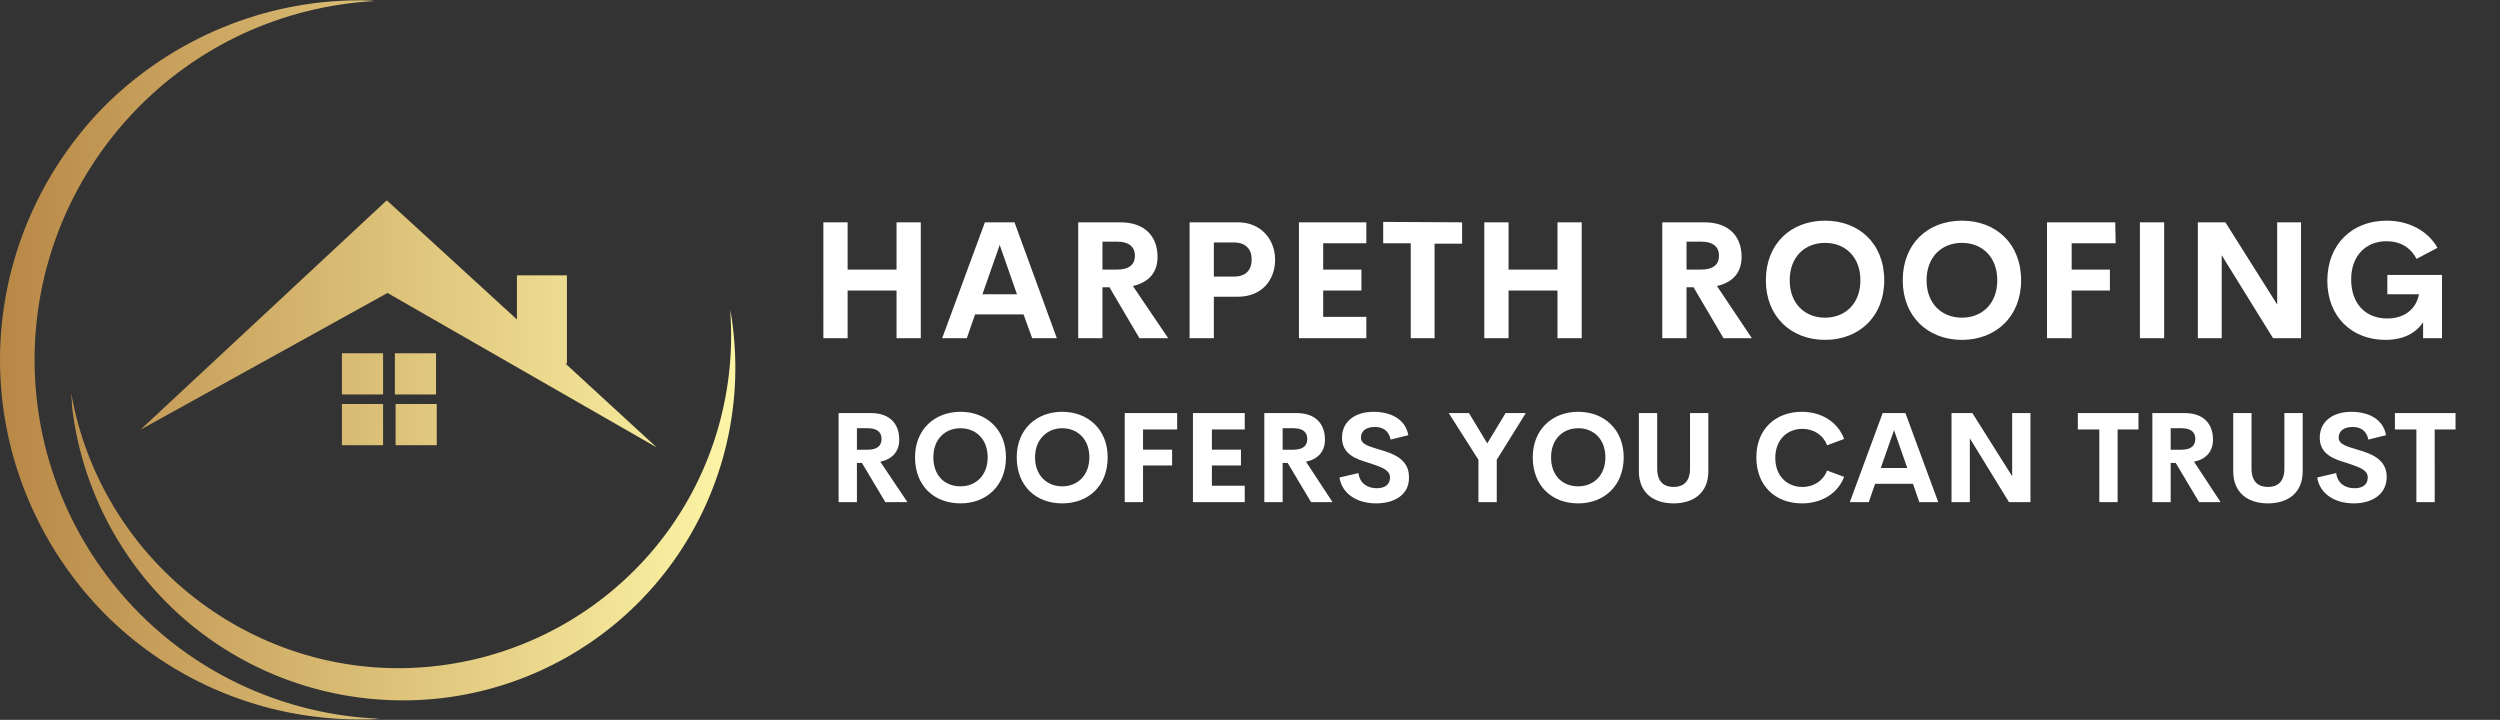 <?xml version="1.0" encoding="utf-8"?>
<!-- Generator: Adobe Illustrator 26.0.1, SVG Export Plug-In . SVG Version: 6.00 Build 0)  -->
<svg version="1.1" id="fcbeebdc" xmlns="http://www.w3.org/2000/svg" xmlns:xlink="http://www.w3.org/1999/xlink" x="0px" y="0px"
	 viewBox="0 0 340 97.9" style="enable-background:new 0 0 340 97.9;" xml:space="preserve">
<rect x="0" y="0" width="340" height="97.9" fill="#333333" stroke="none"/>
<style type="text/css">
	.st0{fill:url(#SVGID_1_);}
	.st1{fill:#FFFFFF;}
</style>
<g id="SvgjsG1007" transform="matrix(1,0,0,1,0,-1.057)">
	
		<linearGradient id="SVGID_1_" gradientUnits="userSpaceOnUse" x1="-781.11" y1="585.551" x2="-780.11" y2="585.551" gradientTransform="matrix(100 0 0 -97.886 78110.992 57367.262)">
		<stop  offset="0" style="stop-color:#B88746"/>
		<stop  offset="1" style="stop-color:#FDF5A6"/>
	</linearGradient>
	<path class="st0" d="M48.9,1.1L48.9,1.1c-13,0-25.4,5.2-34.6,14.3C5.2,24.6,0,37,0,50c0,13,5.2,25.4,14.3,34.6
		c9.2,9.2,21.6,14.3,34.6,14.3c0.9,0,1.8,0,2.7-0.1c-12.6-0.5-24.6-5.9-33.3-15S4.7,62.6,4.7,50c0-12.5,4.8-24.5,13.4-33.6
		C26.7,7.3,38.4,1.9,50.9,1.2C50.2,1.1,49.6,1.1,48.9,1.1L48.9,1.1z M52.6,28.3L19.1,59.5l33.6-18.6l36.6,21L76.9,50.5h0.2v-12h-6.8
		v6L52.6,28.3z M99.3,43.2C99.3,43.2,99.3,43.2,99.3,43.2C99.3,43.2,99.3,43.2,99.3,43.2z M99.3,43.2c0.9,11.6-2.7,23.2-10.1,32.2
		c-7.4,9-18,14.8-29.6,16.2c-11.5,1.4-23-1.7-32.3-8.6C18,76.1,11.7,65.9,9.7,54.6c0,0.6,0.1,1.2,0.1,1.8
		c1.4,11.9,7.5,22.8,16.9,30.2C36.1,94,48.1,97.4,60.1,96c11.9-1.4,22.8-7.5,30.2-16.9c7.4-9.4,10.8-21.4,9.4-33.3
		C99.6,44.9,99.5,44.1,99.3,43.2L99.3,43.2z M46.5,49.1v5.6h5.6v-5.6H46.5z M53.7,49.1v5.6h5.6v-5.6H53.7z M46.5,56v5.6h5.6V56H46.5
		z M53.8,56v5.6h5.6V56H53.8z"/>
</g>
<g id="SvgjsG1008" transform="matrix(0.559,0,0,0.559,117.96,23.639)">
	<path class="st1" d="M7.1,11.8H13V40H7.1V28.4H-4.8V40h-5.9V11.8h5.9v11.5H7.1C7.1,23.3,7.1,11.8,7.1,11.8z M40.1,40l-2.1-5.8H26.2
		L24.2,40h-6l10.4-28.2h7.2L46.1,40H40.1L40.1,40z M28,29.3h8.4l-4.2-12L28,29.3z M66.2,40l-7.3-12.4h-1.7V40h-5.9V11.8h10.2
		c6.4,0,9.1,3.8,9.1,8.4c0,3.8-2.1,6.2-6,7.1L73.2,40L66.2,40L66.2,40z M57.2,16.6v6.7h3.5c3.1,0,4.4-1.3,4.4-3.4
		c0-2-1.3-3.4-4.4-3.4H57.2z M90.2,11.8c5.5,0,9,4.1,9,9.1c0,5.1-3.4,9-9,9h-5.9V40h-5.9V11.8L90.2,11.8L90.2,11.8z M89.2,25
		c2.9,0,4.3-1.6,4.3-4.2c0-2.4-1.4-4.1-4.3-4.1h-4.9V25H89.2z M121.4,16.9h-10.5v6.4h9.3v5.1h-9.3v6.4h10.5V40H105V11.8h16.4V16.9
		L121.4,16.9z M144.7,11.8v5.2H138V40h-5.8V16.9h-6.7v-5.2L144.7,11.8L144.7,11.8z M167.9,11.8h5.9V40h-5.9V28.4H156V40h-5.9V11.8
		h5.9v11.5h11.9C167.9,23.3,167.9,11.8,167.9,11.8z M208.3,40L201,27.6h-1.7V40h-5.9V11.8h10.2c6.4,0,9.1,3.8,9.1,8.4
		c0,3.8-2.1,6.2-6,7.1l8.5,12.7L208.3,40L208.3,40z M199.3,16.6v6.7h3.5c3.1,0,4.4-1.3,4.4-3.4c0-2-1.3-3.4-4.4-3.4H199.3z
		 M233,40.4c-8.3,0-14.4-5.7-14.4-14.5c0-8.9,6.1-14.5,14.4-14.5c8.3,0,14.4,5.6,14.4,14.5C247.4,34.7,241.3,40.4,233,40.4z M233,35
		c4.9,0,8.6-3.4,8.6-9.1c0-5.7-3.7-9.1-8.6-9.1s-8.6,3.4-8.6,9.1C224.4,31.6,228.1,35,233,35z M266.3,40.4
		c-8.3,0-14.4-5.7-14.4-14.5c0-8.9,6.1-14.5,14.4-14.5c8.3,0,14.4,5.6,14.4,14.5C280.7,34.7,274.6,40.4,266.3,40.4z M266.3,35
		c4.9,0,8.6-3.4,8.6-9.1c0-5.7-3.7-9.1-8.6-9.1c-4.9,0-8.6,3.4-8.6,9.1C257.7,31.6,261.4,35,266.3,35z M303.7,16.9h-10.7v6.4h9.3
		v5.1h-9.3V40H287V11.8h16.6L303.7,16.9L303.7,16.9z M309.6,40V11.8h5.9V40H309.6z M343,11.8h5.8V40h-6.8l-12.5-20.2V40h-5.8V11.8
		h6.7L343,31.8L343,11.8L343,11.8z M369.3,40.4c-8.1,0-14.1-5.6-14.1-14.4c0-8.9,6.1-14.6,14.4-14.6c5.4,0,10,2.4,12.4,6.6l-5.1,2.7
		c-1.5-2.9-4.1-4.3-7.3-4.3c-4.9,0-8.6,3.4-8.6,9.3c0,5.8,3.4,9.5,8.8,9.5c3.6,0,6.9-1.8,7.7-5.9h-7.7v-4.7h13.3V40h-4.6v-3.9
		C376.7,38.8,373.7,40.4,369.3,40.4L369.3,40.4z"/>
</g>
<g id="SvgjsG1009" transform="matrix(0.859,0,0,0.859,118.431,51.109)">
	<path class="st1" d="M2.3,20l-3.7-6.2h-0.8V20h-2.9V5.9H0c3.2,0,4.5,1.9,4.5,4.2c0,1.9-1.1,3.1-3,3.5L5.8,20L2.3,20L2.3,20z
		 M-2.2,8.3v3.4h1.7c1.6,0,2.2-0.7,2.2-1.7c0-1-0.6-1.7-2.2-1.7L-2.2,8.3L-2.2,8.3z M14.2,20.2c-4.2,0-7.2-2.8-7.2-7.3
		c0-4.4,3.1-7.2,7.2-7.2c4.1,0,7.2,2.8,7.2,7.2C21.4,17.4,18.3,20.2,14.2,20.2z M14.2,17.5c2.4,0,4.3-1.7,4.3-4.6
		c0-2.9-1.9-4.6-4.3-4.6s-4.3,1.7-4.3,4.6C9.9,15.8,11.7,17.5,14.2,17.5z M30.3,20.2c-4.2,0-7.2-2.8-7.2-7.3c0-4.4,3.1-7.2,7.2-7.2
		c4.1,0,7.2,2.8,7.2,7.2C37.5,17.4,34.5,20.2,30.3,20.2z M30.3,17.5c2.4,0,4.3-1.7,4.3-4.6c0-2.9-1.9-4.6-4.3-4.6S26,10.1,26,12.9
		C26,15.8,27.9,17.5,30.3,17.5z M48.5,8.5h-5.4v3.2h4.6v2.5h-4.6V20h-2.9V5.9h8.3V8.5L48.5,8.5z M59.2,8.5H54v3.2h4.6v2.5H54v3.2
		h5.2V20H51V5.9h8.2L59.2,8.5L59.2,8.5z M69.7,20L66,13.8h-0.8V20h-2.9V5.9h5.1c3.2,0,4.5,1.9,4.5,4.2c0,1.9-1.1,3.1-3,3.5l4.2,6.4
		L69.7,20L69.7,20z M65.2,8.3v3.4h1.7c1.6,0,2.2-0.7,2.2-1.7c0-1-0.6-1.7-2.2-1.7L65.2,8.3L65.2,8.3z M80,20.2c-3,0-5.4-1.5-5.8-4.1
		l3-0.7c0.2,1.6,1.4,2.4,2.9,2.4c1.2,0,2.1-0.5,2.1-1.7c0-1.3-1.6-1.7-3.3-2.3c-2.1-0.6-4.3-1.4-4.3-4c0-2.6,2.1-4.1,5-4.1
		c2.5,0,5,1,5.5,3.7l-2.8,0.7c-0.3-1.4-1.2-2-2.5-2c-1.2,0-2.2,0.5-2.2,1.7c0,1.1,1.4,1.4,3,1.9c2.1,0.6,4.6,1.5,4.6,4.3
		C85.3,18.9,82.8,20.2,80,20.2L80,20.2z M103.7,5.9l-4.6,7.4V20h-2.9v-6.7l-4.7-7.4h3.2l2.9,4.8l2.9-4.8L103.7,5.9L103.7,5.9z
		 M112,20.2c-4.2,0-7.2-2.8-7.2-7.3c0-4.4,3.1-7.2,7.2-7.2c4.1,0,7.2,2.8,7.2,7.2C119.2,17.4,116.1,20.2,112,20.2z M112,17.5
		c2.4,0,4.3-1.7,4.3-4.6c0-2.9-1.9-4.6-4.3-4.6s-4.3,1.7-4.3,4.6C107.7,15.8,109.5,17.5,112,17.5z M127.1,20.2
		c-3.1,0-5.5-1.6-5.5-5.1V5.9h2.9v8.8c0,2.1,1.1,2.9,2.6,2.9c1.5,0,2.6-0.8,2.6-2.9V5.9h2.9v9.2C132.6,18.6,130.2,20.2,127.1,20.2
		L127.1,20.2z M147.4,20.2c-4.2,0-7.2-2.8-7.2-7.3s3.1-7.2,7.2-7.2c3.1,0,5.7,1.6,6.7,4.3l-2.7,1c-0.6-1.6-2.1-2.6-3.9-2.6
		c-2.4,0-4.3,1.7-4.3,4.6s1.9,4.6,4.3,4.6c1.8,0,3.3-1,3.9-2.6l2.7,1C153.1,18.6,150.6,20.2,147.4,20.2L147.4,20.2z M166,20l-1-2.9
		H159l-1,2.9h-3l5.2-14.1h3.6L169,20H166L166,20z M159.9,14.6h4.2l-2.1-6L159.9,14.6z M180.7,5.9h2.9V20h-3.4L174,9.9V20h-2.9V5.9
		h3.3l6.3,10L180.7,5.9L180.7,5.9z M200.7,5.9v2.6h-3.3V20h-2.9V8.5h-3.4V5.9C191.1,5.9,200.7,5.9,200.7,5.9z M210.3,20l-3.7-6.2
		h-0.8V20h-2.9V5.9h5.1c3.2,0,4.5,1.9,4.5,4.2c0,1.9-1.1,3.1-3,3.5l4.2,6.4L210.3,20L210.3,20z M205.8,8.3v3.4h1.7
		c1.6,0,2.2-0.7,2.2-1.7c0-1-0.6-1.7-2.2-1.7L205.8,8.3L205.8,8.3z M221.2,20.2c-3.1,0-5.5-1.6-5.5-5.1V5.9h2.9v8.8
		c0,2.1,1.1,2.9,2.6,2.9c1.5,0,2.6-0.8,2.6-2.9V5.9h2.9v9.2C226.7,18.6,224.3,20.2,221.2,20.2L221.2,20.2z M234.8,20.2
		c-3,0-5.4-1.5-5.8-4.1l3-0.7c0.2,1.6,1.4,2.4,2.9,2.4c1.2,0,2.1-0.5,2.1-1.7c0-1.3-1.6-1.7-3.3-2.3c-2.1-0.6-4.3-1.4-4.3-4
		c0-2.6,2.1-4.1,5-4.1c2.5,0,5,1,5.5,3.7l-2.8,0.7c-0.3-1.4-1.2-2-2.5-2c-1.2,0-2.2,0.5-2.2,1.7c0,1.1,1.4,1.4,3,1.9
		c2.1,0.6,4.6,1.5,4.6,4.3C240,18.9,237.5,20.2,234.8,20.2L234.8,20.2z M250.9,5.9v2.6h-3.3V20h-2.9V8.5h-3.4V5.9
		C241.3,5.9,250.9,5.9,250.9,5.9z"/>
</g>
</svg>
